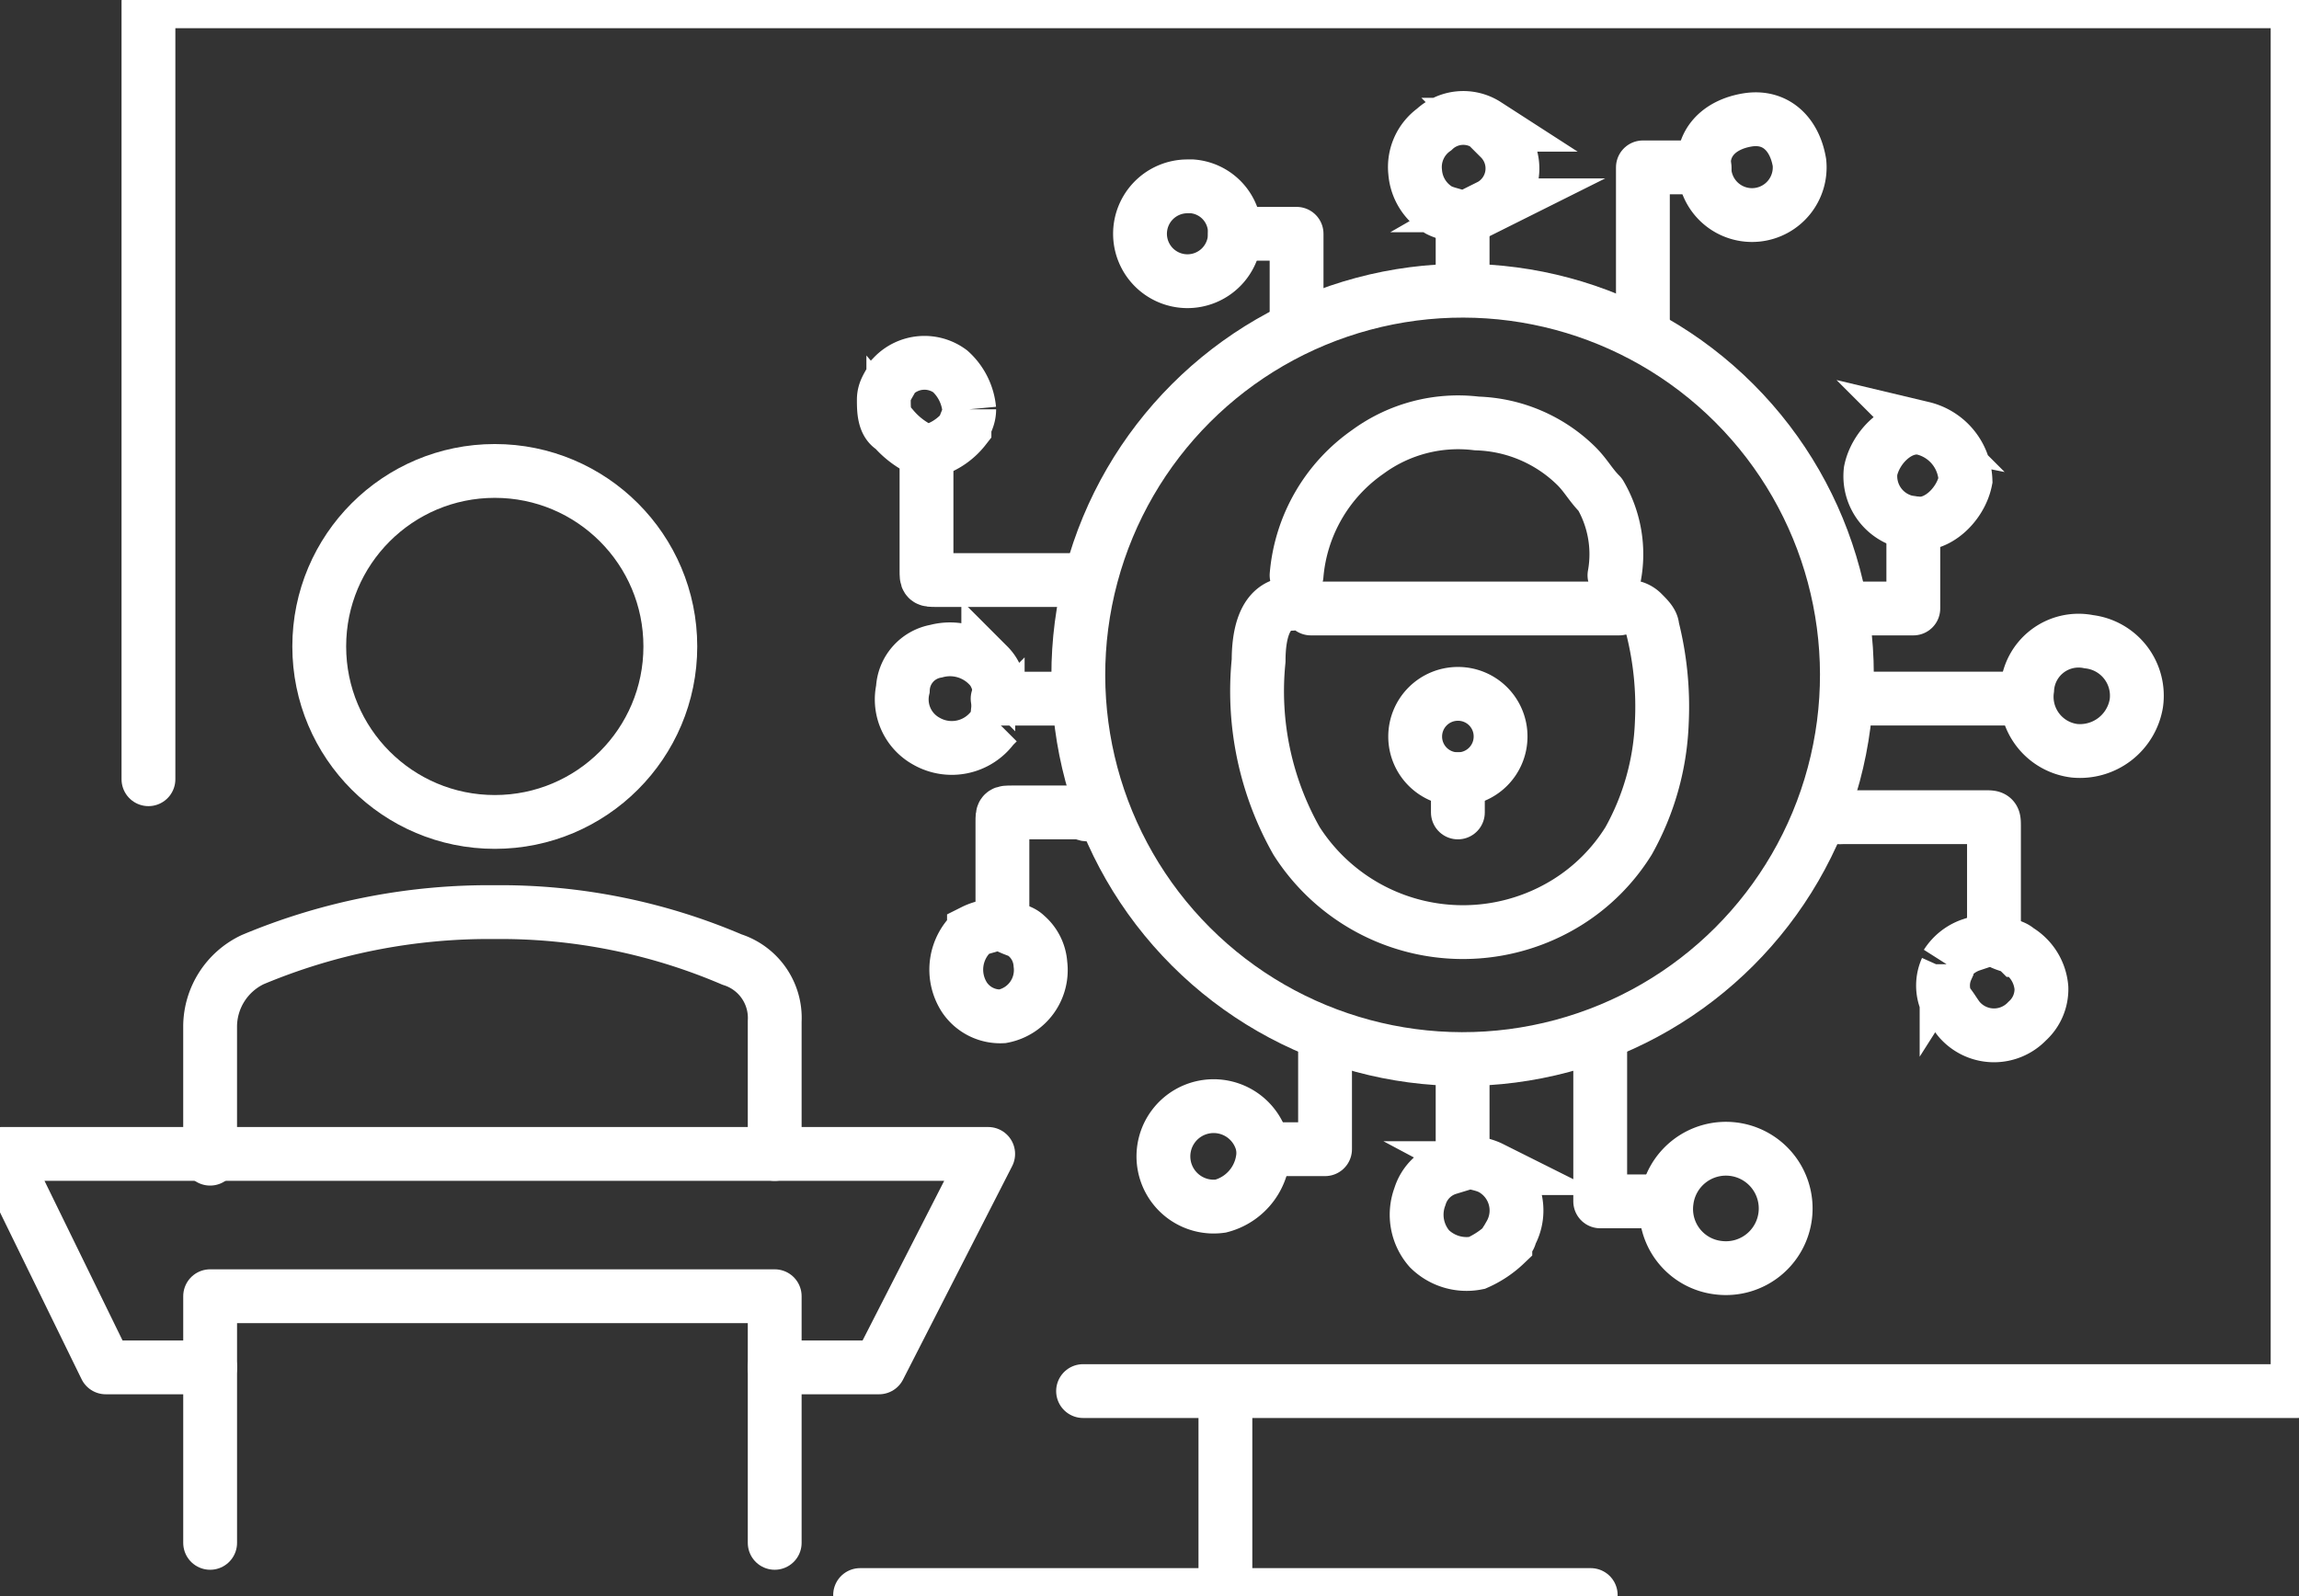 <?xml version="1.0" encoding="UTF-8"?>
<svg xmlns="http://www.w3.org/2000/svg" xmlns:xlink="http://www.w3.org/1999/xlink" width="128.135" height="89" viewBox="0 0 128.135 89">
  <rect x="0" y="0" width="128.135" height="89" fill="#333333" stroke="none"/>
  <defs>
    <clipPath id="clip-path">
      <rect id="Rectangle_140658" data-name="Rectangle 140658" width="128.135" height="89" fill="none"></rect>
    </clipPath>
  </defs>
  <g id="Security_Awareness_Training" data-name="Security Awareness Training" transform="translate(0 -0.004)">
    <g id="Group_46234" data-name="Group 46234" transform="translate(0 0.004)" clip-path="url(#clip-path)">
      <path id="Path_66029" data-name="Path 66029" d="M213.419,78.98h67.692V1.5H161.328V44.869" transform="translate(-153.054 -1.427)" fill="none" stroke="#fff" stroke-linecap="round" stroke-linejoin="round" stroke-width="3"></path>
      <path id="Path_66030" data-name="Path 66030" d="M259.819,1004.891v-7.4a3.413,3.413,0,0,0-2.38-3.437,32.808,32.808,0,0,0-13.221-2.644,34.063,34.063,0,0,0-13.486,2.644,4.146,4.146,0,0,0-2.38,3.7v7.4" transform="translate(-216.641 -940.559)" fill="none" stroke="#fff" stroke-linecap="round" stroke-linejoin="round" stroke-width="3"></path>
      <path id="Path_66031" data-name="Path 66031" d="M44.6,1266.246h5.817l6.082-11.9H1.5l5.817,11.9h5.817" transform="translate(-1.423 -1190.015)" fill="none" stroke="#fff" stroke-linecap="round" stroke-linejoin="round" stroke-width="3"></path>
      <path id="Path_66032" data-name="Path 66032" d="M259.819,1422.769v-13.75H228.353v13.75" transform="translate(-216.641 -1336.755)" fill="none" stroke="#fff" stroke-linecap="round" stroke-linejoin="round" stroke-width="3"></path>
      <circle id="Ellipse_286" data-name="Ellipse 286" cx="9.784" cy="9.784" r="9.784" transform="translate(17.793 26.255)" fill="none" stroke="#fff" stroke-linecap="round" stroke-linejoin="round" stroke-width="3"></circle>
      <line id="Line_646" data-name="Line 646" y1="10.577" transform="translate(68.298 78.346)" fill="none" stroke="#fff" stroke-linecap="round" stroke-linejoin="round" stroke-width="3"></line>
      <line id="Line_647" data-name="Line 647" x1="40.721" transform="translate(47.938 88.923)" fill="none" stroke="#fff" stroke-linecap="round" stroke-linejoin="round" stroke-width="3"></line>
      <circle id="Ellipse_287" data-name="Ellipse 287" cx="21.418" cy="21.418" r="21.418" transform="translate(51.229 37.625) rotate(-45)" fill="none" stroke="#fff" stroke-linecap="round" stroke-linejoin="round" stroke-width="3"></circle>
      <path id="Path_66033" data-name="Path 66033" d="M1368.439,656.282c-1.586,0-1.851,1.851-1.851,3.173A16.94,16.94,0,0,0,1368.7,669.5a11,11,0,0,0,15.072,3.438,10.675,10.675,0,0,0,3.438-3.437,14.619,14.619,0,0,0,1.851-6.611,17.988,17.988,0,0,0-.529-5.288c0-.264-.264-.529-.529-.793a1.163,1.163,0,0,0-1.322-.264H1369.5" transform="translate(-1296.439 -622.623)" fill="none" stroke="#fff" stroke-linecap="round" stroke-linejoin="round" stroke-width="3"></path>
      <path id="Path_66034" data-name="Path 66034" d="M1409.015,467.6a9.337,9.337,0,0,1,3.967-6.875,8.518,8.518,0,0,1,6.082-1.587,8.245,8.245,0,0,1,5.553,2.38c.529.529.793,1.058,1.322,1.586a6.588,6.588,0,0,1,.793,4.5" transform="translate(-1336.75 -435.53)" fill="none" stroke="#fff" stroke-linecap="round" stroke-linejoin="round" stroke-width="3"></path>
      <path id="Path_66035" data-name="Path 66035" d="M1990.821,890.273v-6.346c0-.529,0-.529-.529-.529h-7.933a.971.971,0,0,1-.793-.264l-.264.264" transform="translate(-1879.687 -837.841)" fill="none" stroke="#fff" stroke-linecap="round" stroke-linejoin="round" stroke-width="3"></path>
      <path id="Path_66036" data-name="Path 66036" d="M1006.868,496.454V502.8c0,.529,0,.529.529.529h8.2" transform="translate(-955.229 -470.992)" fill="none" stroke="#fff" stroke-linecap="round" stroke-linejoin="round" stroke-width="3"></path>
      <path id="Path_66037" data-name="Path 66037" d="M1094.647,883.134c-.264,0-.529.264-.793,0h-3.966c-.529,0-.529,0-.529.529v5.288" transform="translate(-1033.489 -837.841)" fill="none" stroke="#fff" stroke-linecap="round" stroke-linejoin="round" stroke-width="3"></path>
      <path id="Path_66038" data-name="Path 66038" d="M985.4,708.385c-.264-.529-.264-1.058-.793-1.587a2.984,2.984,0,0,0-2.909-.793,2.244,2.244,0,0,0-1.851,2.115,2.658,2.658,0,0,0,1.322,2.909,2.846,2.846,0,0,0,3.7-.793l.264-.264a3.354,3.354,0,0,1,.264-1.587" transform="translate(-929.526 -669.702)" fill="none" stroke="#fff" stroke-miterlimit="10" stroke-width="3"></path>
      <path id="Path_66039" data-name="Path 66039" d="M1540.553,134.024l1.587-.793a2.372,2.372,0,0,0,.529-3.7l-.793-.793a2.37,2.37,0,0,0-2.909.264,2.578,2.578,0,0,0-1.058,2.38,2.7,2.7,0,0,0,1.322,2.115c.529.264,1.058.264,1.322.529" transform="translate(-1459.034 -121.783)" fill="none" stroke="#fff" stroke-miterlimit="10" stroke-width="3"></path>
      <path id="Path_66040" data-name="Path 66040" d="M1041.433,1001.716c-.264.264-.793.264-1.322.529a2.844,2.844,0,0,0-.529,3.7A2.4,2.4,0,0,0,1041.7,1007a2.62,2.62,0,0,0,2.115-2.909,2.286,2.286,0,0,0-.793-1.586c-.264-.264-.529-.264-1.058-.529l-.529-.264" transform="translate(-985.827 -950.341)" fill="none" stroke="#fff" stroke-miterlimit="10" stroke-width="3"></path>
      <path id="Path_66041" data-name="Path 66041" d="M2114.59,1022.339c.264.265.793.265,1.058.529a2.7,2.7,0,0,1,1.322,2.115,2.4,2.4,0,0,1-.793,1.851,2.556,2.556,0,0,1-3.7,0c-.264-.264-.529-.793-.793-1.058a2.259,2.259,0,0,1,0-1.851v-.264A2.638,2.638,0,0,1,2113,1022.6l.793-.265" transform="translate(-2003.191 -969.906)" fill="none" stroke="#fff" stroke-miterlimit="10" stroke-width="3"></path>
      <path id="Path_66042" data-name="Path 66042" d="M1542.519,1259.5c.529.264,1.058.264,1.587.529a2.676,2.676,0,0,1,1.058,3.7c0,.264-.264.264-.264.529a5.524,5.524,0,0,1-1.587,1.058,2.943,2.943,0,0,1-2.644-.793,2.882,2.882,0,0,1-.529-2.909,2.383,2.383,0,0,1,1.586-1.587c0-.264.264-.264.793-.529" transform="translate(-1461 -1194.906)" fill="none" stroke="#fff" stroke-miterlimit="10" stroke-width="3"></path>
      <path id="Path_66043" data-name="Path 66043" d="M1589.466,1156.388v5.288" transform="translate(-1507.947 -1097.08)" fill="none" stroke="#fff" stroke-linecap="round" stroke-linejoin="round" stroke-width="3"></path>
      <path id="Path_66044" data-name="Path 66044" d="M965.226,396.907a3.264,3.264,0,0,0-1.058-2.115,2.407,2.407,0,0,0-3.173.264c-.264.529-.529.793-.529,1.322s0,1.322.529,1.586a4.742,4.742,0,0,0,1.851,1.322,3.634,3.634,0,0,0,2.115-1.322c0-.264.264-.529.264-1.058" transform="translate(-911.206 -374.089)" fill="none" stroke="#fff" stroke-miterlimit="10" stroke-width="3"></path>
      <line id="Line_648" data-name="Line 648" x1="9.784" transform="translate(102.938 38.947)" fill="none" stroke="#fff" stroke-linecap="round" stroke-linejoin="round" stroke-width="3"></line>
      <path id="Path_66045" data-name="Path 66045" d="M1088.434,759.4H1084.2" transform="translate(-1028.598 -720.449)" fill="none" stroke="#fff" stroke-linecap="round" stroke-linejoin="round" stroke-width="3"></path>
      <line id="Line_649" data-name="Line 649" y2="2.909" transform="translate(81.519 12.24)" fill="none" stroke="#fff" stroke-linecap="round" stroke-linejoin="round" stroke-width="3"></line>
      <path id="Path_66046" data-name="Path 66046" d="M1244.164,205.222a2.644,2.644,0,1,1-2.644-2.644h.264A2.584,2.584,0,0,1,1244.164,205.222Z" transform="translate(-1175.337 -192.189)" fill="none" stroke="#fff" stroke-miterlimit="10" stroke-width="3"></path>
      <path id="Path_66047" data-name="Path 66047" d="M1341.991,254.135h3.438v5.024" transform="translate(-1273.164 -241.101)" fill="none" stroke="#fff" stroke-linecap="round" stroke-linejoin="round" stroke-width="3"></path>
      <path id="Path_66048" data-name="Path 66048" d="M1851.659,132.557a2.657,2.657,0,0,0,5.288-.529c-.264-1.587-1.322-2.644-2.909-2.38S1851.394,130.97,1851.659,132.557Z" transform="translate(-1756.654 -122.96)" fill="none" stroke="#fff" stroke-miterlimit="10" stroke-width="3"></path>
      <path id="Path_66049" data-name="Path 66049" d="M1788.821,181.954h-3.438v8.99" transform="translate(-1693.816 -172.623)" fill="none" stroke="#fff" stroke-linecap="round" stroke-linejoin="round" stroke-width="3"></path>
      <path id="Path_66050" data-name="Path 66050" d="M1810.539,1251.476a3.329,3.329,0,1,1,2.909,3.7A3.29,3.29,0,0,1,1810.539,1251.476Z" transform="translate(-1717.649 -1184.5)" fill="none" stroke="#fff" stroke-miterlimit="10" stroke-width="3"></path>
      <path id="Path_66051" data-name="Path 66051" d="M1742.42,1139.6h-3.437v-8.99" transform="translate(-1649.795 -1072.624)" fill="none" stroke="#fff" stroke-linecap="round" stroke-linejoin="round" stroke-width="3"></path>
      <path id="Path_66052" data-name="Path 66052" d="M1269.459,1204.42a2.8,2.8,0,1,0-2.38,3.173A3.175,3.175,0,0,0,1269.459,1204.42Z" transform="translate(-1199.045 -1140.353)" fill="none" stroke="#fff" stroke-miterlimit="10" stroke-width="3"></path>
      <path id="Path_66053" data-name="Path 66053" d="M1372.925,1131.8h3.438v-6.346" transform="translate(-1302.511 -1067.732)" fill="none" stroke="#fff" stroke-linecap="round" stroke-linejoin="round" stroke-width="3"></path>
      <path id="Path_66054" data-name="Path 66054" d="M2034.489,470.178a2.625,2.625,0,0,1-2.38-2.909c.264-1.322,1.586-2.644,2.908-2.38a3.1,3.1,0,0,1,2.38,2.909C2037.134,469.121,2035.812,470.443,2034.489,470.178Z" transform="translate(-1927.85 -441.015)" fill="none" stroke="#fff" stroke-miterlimit="10" stroke-width="3"></path>
      <path id="Path_66055" data-name="Path 66055" d="M2010.782,568.634v4.76h-3.7" transform="translate(-1904.143 -539.471)" fill="none" stroke="#fff" stroke-linecap="round" stroke-linejoin="round" stroke-width="3"></path>
      <path id="Path_66056" data-name="Path 66056" d="M2205.016,702.866a3.031,3.031,0,0,1-2.644-3.437,2.867,2.867,0,0,1,3.438-2.644,3.031,3.031,0,0,1,2.644,3.438A3.184,3.184,0,0,1,2205.016,702.866Z" transform="translate(-2089.386 -661.01)" fill="none" stroke="#fff" stroke-miterlimit="10" stroke-width="3"></path>
      <path id="Path_66057" data-name="Path 66057" d="M1542.669,756.621a2.38,2.38,0,1,1-2.38-2.38A2.37,2.37,0,0,1,1542.669,756.621Z" transform="translate(-1459.034 -715.558)" fill="none" stroke="#fff" stroke-linecap="round" stroke-linejoin="round" stroke-width="3"></path>
      <line id="Line_650" data-name="Line 650" y1="1.851" transform="translate(81.255 43.442)" fill="none" stroke="#fff" stroke-linecap="round" stroke-linejoin="round" stroke-width="3"></line>
    </g>
  </g>
</svg>
